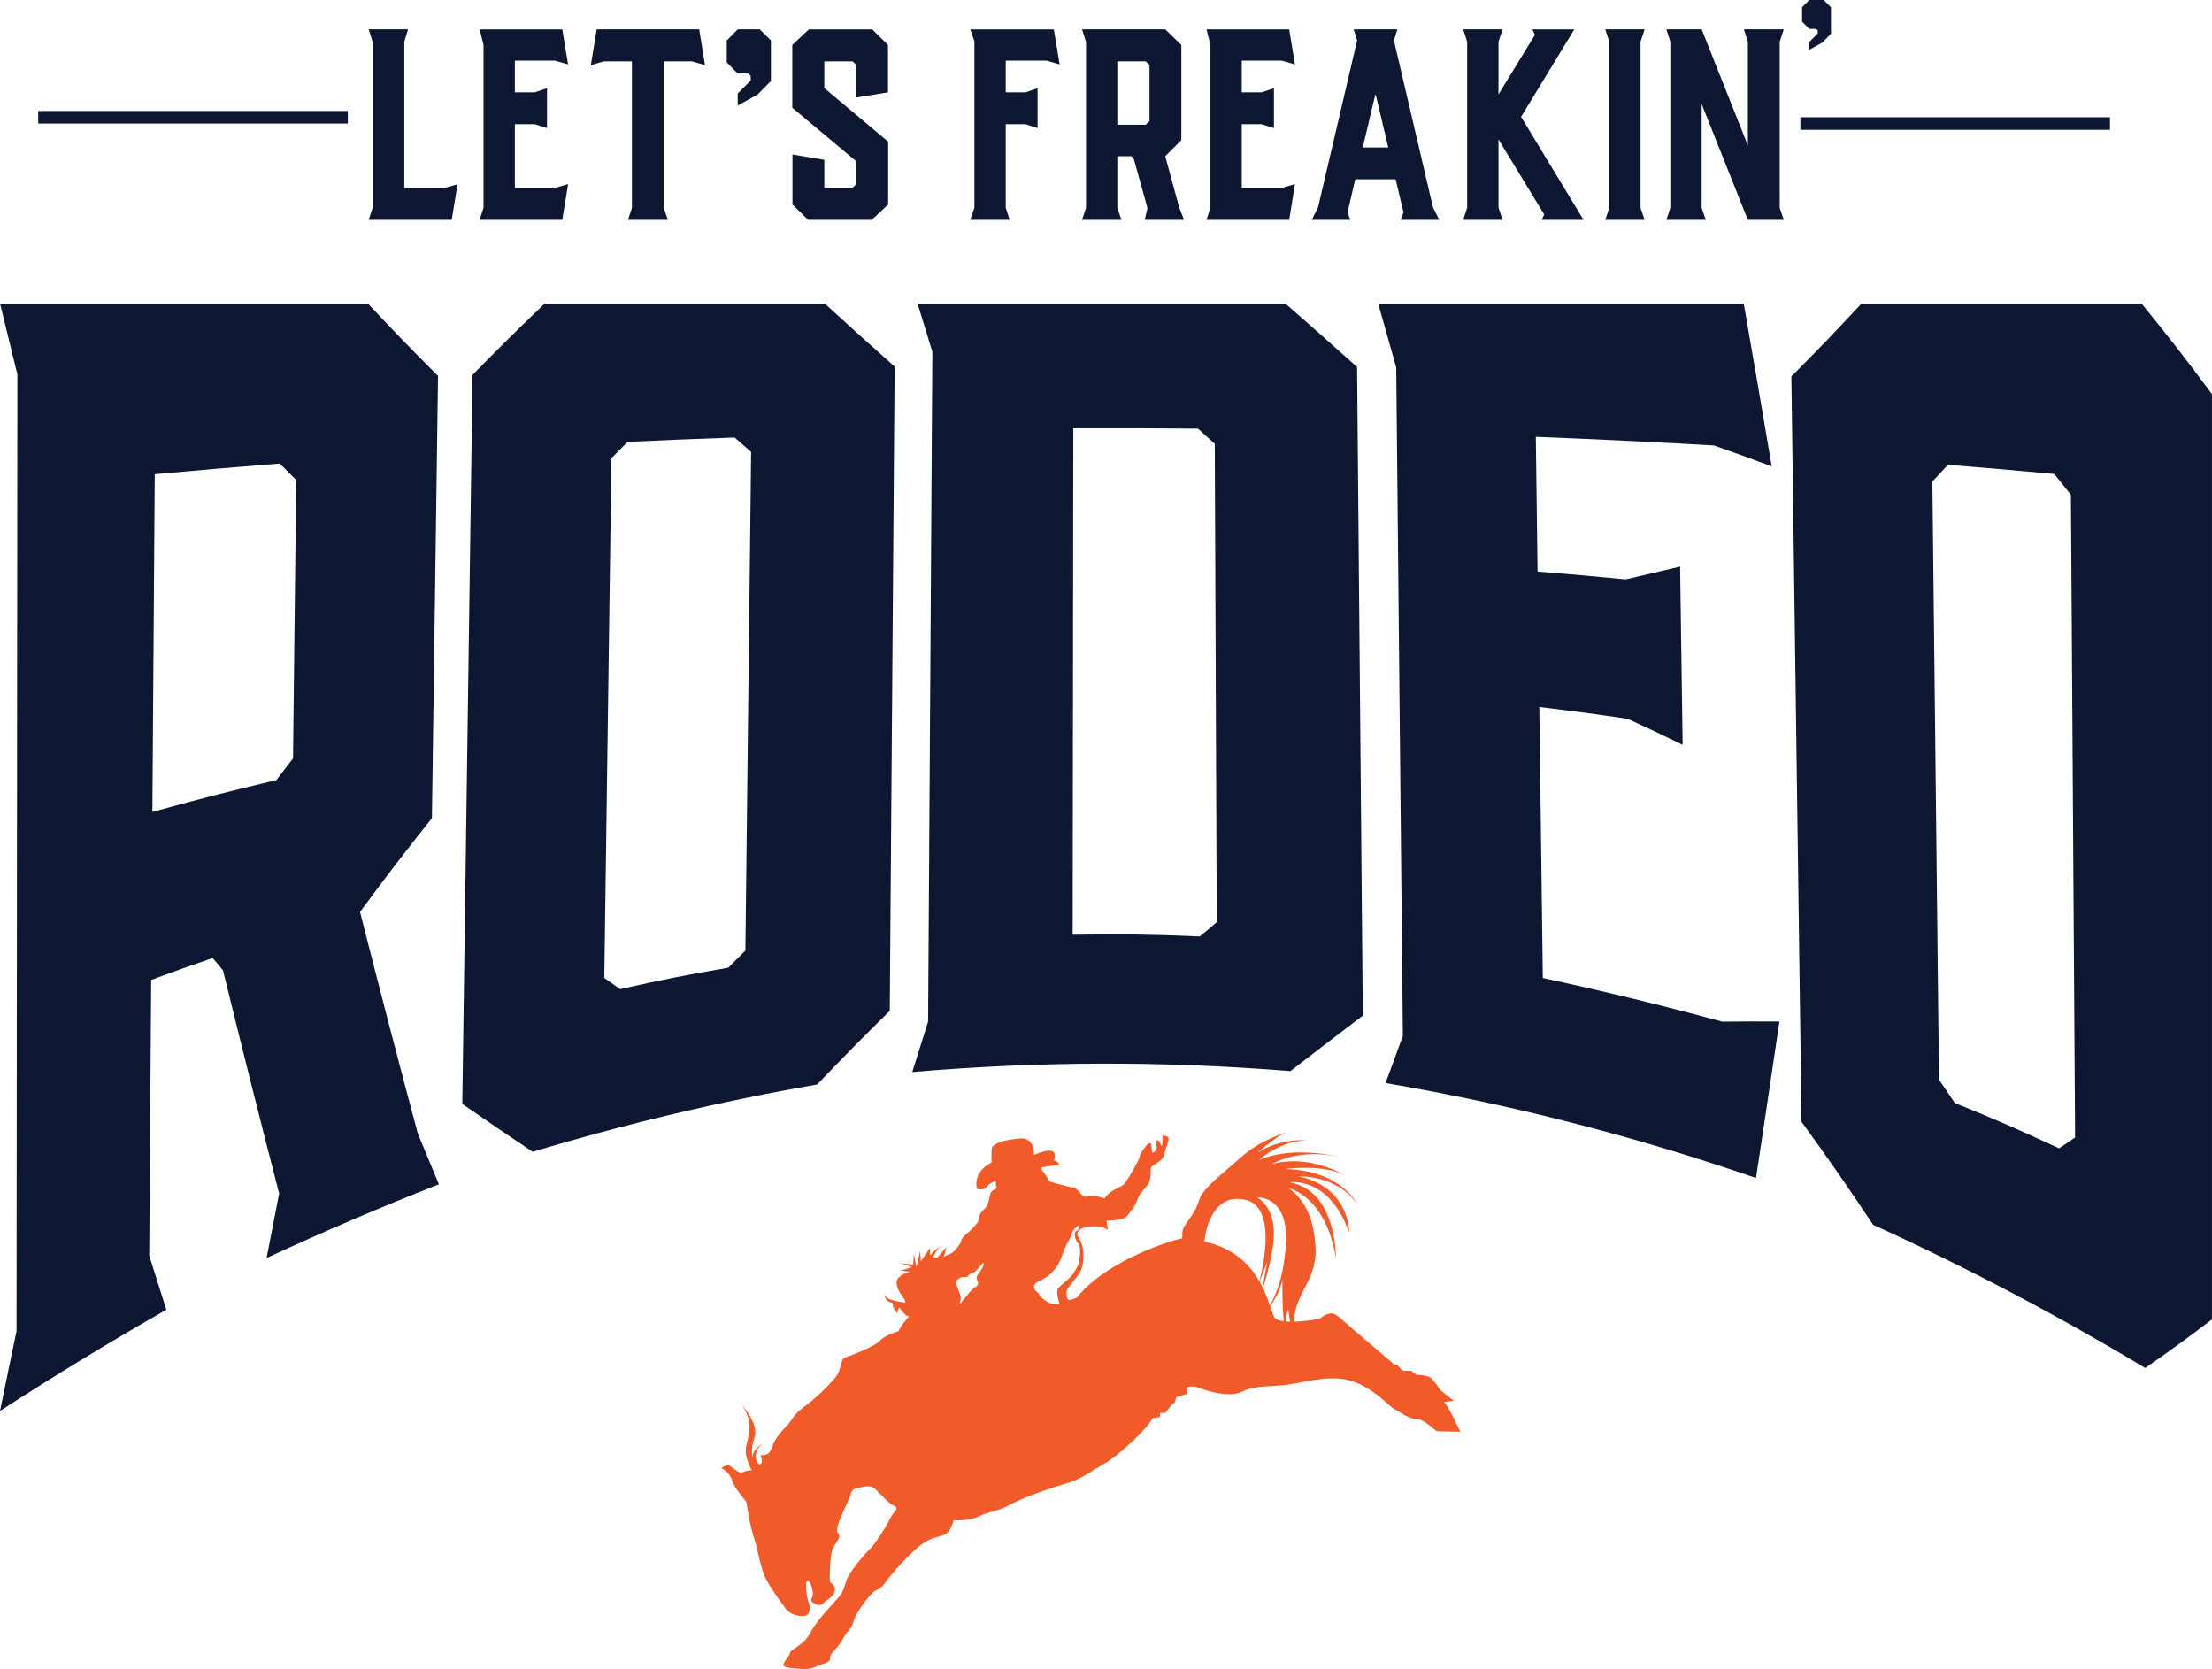 <svg viewBox="0 0 567.516 428.137" height="5.946in" width="7.882in" xmlns="http://www.w3.org/2000/svg" data-sanitized-data-name="Layer 1" data-name="Layer 1" id="a">
  <g>
    <g>
      <path stroke-width="0" fill="#0e1732" d="M117.376,47.273l-1.493,9.135h-21.299l1.01-3.075V10.691l-1.01-3.162h10.101l-.966,3.162v37.549h10.277l3.381-.967Z"></path>
      <path stroke-width="0" fill="#0e1732" d="M144.251,56.408h-21.211l1.01-3.119V11.526l-1.01-3.997h21.211l1.493,9.002-3.337-.967h-10.321v8.125h5.094l3.162-1.054v10.234l-3.162-1.01h-5.094v16.337h10.321l3.337-.967-1.493,9.179Z"></path>
      <path stroke-width="0" fill="#0e1732" d="M179.383,7.529l1.493,9.178-3.382-.965h-7.202v37.591l1.054,3.075h-10.232l1.01-3.075V15.742h-7.202l-3.338.965,1.493-9.178h26.306Z"></path>
      <path stroke-width="0" fill="#0e1732" d="M189.263,7.529h5.665l2.855,2.855v10.408l-3.426,3.47-5.094,2.811v-3.075l3.337-3.337v-1.186l-.614-.614h-2.723l-2.811-2.855v-5.621l2.811-2.855Z"></path>
      <path stroke-width="0" fill="#0e1732" d="M227.82,11.526v12.164l-8.124,1.318v-8.344l-.967-.921h-7.246v6.85l16.381,13.746v16.118l-4.216,3.953h-16.293l-4.04-3.953v-12.823l8.169,1.361v7.202h7.202l.966-.923v-5.928l-16.381-13.702V11.526l4.26-3.997h16.249l4.04,3.997Z"></path>
      <path stroke-width="0" fill="#0e1732" d="M249.995,10.603l-1.054-3.074h21.432l1.493,9.002-3.338-.967h-10.496v8.125h5.094l3.075-1.054v10.234l-3.075-1.01h-5.094v21.431l1.01,3.119h-10.101l1.054-3.119V10.603Z"></path>
      <path stroke-width="0" fill="#0e1732" d="M287.718,56.408h-10.102l1.01-3.075V10.691l-1.01-3.162h21.345l4.127,3.997v24.417l-4.127,4.128,3.556,13.087,1.274,3.251h-10.101l.702-3.031-3.469-12.516-.616-.79h-3.644v13.262l1.054,3.075ZM286.663,15.742v16.248h7.29l.967-.923v-14.404l-.967-.921h-7.29Z"></path>
      <path stroke-width="0" fill="#0e1732" d="M330.754,56.408h-21.211l1.009-3.119V11.526l-1.009-3.997h21.211l1.493,9.002-3.337-.967h-10.321v8.125h5.095l3.162-1.054v10.234l-3.162-1.01h-5.095v16.337h10.321l3.337-.967-1.493,9.179Z"></path>
      <path stroke-width="0" fill="#0e1732" d="M346.43,56.408h-9.881l1.625-3.251,10.013-42.774-.877-2.855h11.199l-.879,2.855,10.013,42.774,1.625,3.251h-9.881l.703-1.933-2.021-8.476h-10.364l-1.977,8.476.703,1.933ZM349.636,37.831h6.544l-3.206-13.525h-.132l-3.207,13.525Z"></path>
      <path stroke-width="0" fill="#0e1732" d="M403.914,7.529l-13.658,22.441,16.03,26.438h-10.716l.616-1.407-11.727-19.234v17.522l1.054,3.119h-10.101l1.01-3.119V10.691l-1.01-3.162h10.101l-1.054,3.162v13.527l9.355-15.283-.658-1.405h10.759Z"></path>
      <path stroke-width="0" fill="#0e1732" d="M420.908,53.333l1.054,3.075h-10.101l1.009-3.075V10.691l-1.009-3.162h10.101l-1.054,3.162v42.642Z"></path>
      <path stroke-width="0" fill="#0e1732" d="M436.585,53.333l1.054,3.075h-10.101l1.01-3.075V10.691l-1.01-3.162h9.046l11.858,29.775V10.691l-1.01-3.162h10.232l-1.053,3.162v42.642l1.053,3.075h-9.222l-11.858-29.733v26.657Z"></path>
      <path stroke-width="0" fill="#0e1732" d="M464.196,0h3.702l1.865,1.867v6.802l-2.239,2.269-3.329,1.837v-2.01l2.181-2.181v-.776l-.402-.402h-1.779l-1.837-1.865V1.867l1.837-1.867Z"></path>
    </g>
    <g>
      <path stroke-width="0" fill="#0e1732" d="M42.666,335.982c-14.559,8.298-28.604,16.855-42.666,25.97,1.684-8.275,2.53-12.372,4.231-20.488.073-81.8.146-163.601.219-245.401-1.774-7.207-2.664-10.846-4.451-18.197,31.459,0,62.919,0,94.378,0,7.203,7.667,10.8,11.369,17.998,18.57l-1.568,113.452c-7.397,9.288-11.088,14.086-18.445,24.054,4.818,18.978,9.757,37.926,14.823,56.84,2.162,5.254,3.244,7.858,5.409,13.025-15.024,5.9-29.56,12.124-44.206,18.909,1.285-6.66,1.929-9.969,3.218-16.549-4.925-19.059-9.724-38.15-14.409-57.269-1.053-1.251-1.58-1.88-2.633-3.144-6.332,2.173-9.49,3.298-15.787,5.625-.167,23.572-.333,47.144-.5,70.716,1.757,5.609,2.634,8.387,4.387,13.889ZM39.695,121.653l-.612,86.638c12.669-3.498,19.032-5.132,31.802-8.168,1.713-2.246,2.57-3.359,4.286-5.567.274-23.803.547-47.606.821-71.409-1.682-1.681-2.524-2.528-4.207-4.237-12.853,1.019-19.272,1.568-32.091,2.742Z"></path>
      <path stroke-width="0" fill="#0e1732" d="M211.595,77.865c7.16,6.552,10.747,9.775,17.937,16.173-.418,55.093-.837,110.186-1.255,165.278-7.444,7.338-11.171,11.103-18.627,18.887-24.814,4.322-48.852,10.029-72.988,17.273-7.247-4.857-10.858-7.301-18.059-12.285.877-62.342,1.753-124.683,2.63-187.025,7.405-7.536,11.109-11.184,18.511-18.301,23.951,0,47.901,0,71.852,0ZM192.708,115.928c-1.697-1.473-2.546-2.211-4.242-3.694-10.988.388-16.48.611-27.456,1.111-1.656,1.668-2.485,2.507-4.141,4.194-.611,44.443-1.222,88.887-1.833,133.33,1.626,1.152,2.439,1.727,4.067,2.876,11.069-2.481,16.621-3.582,27.749-5.507,1.753-1.771,2.63-2.649,4.384-4.394.491-42.639.982-85.277,1.473-127.916Z"></path>
      <path stroke-width="0" fill="#0e1732" d="M239.209,90.239c-1.525-4.94-2.286-7.414-3.806-12.374,31.459,0,62.919,0,94.378,0,7.344,6.44,11.024,9.684,18.398,16.283.489,55.466.979,110.932,1.468,166.398-7.407,5.627-11.122,8.459-18.575,14.223-32.635-2.634-64.42-2.552-97.023.245,1.629-5.198,2.443-7.788,4.067-12.952.364-57.274.728-114.548,1.092-171.822ZM275.368,109.865c-.054,43.308-.107,86.617-.161,129.925,13.044-.197,19.569-.108,32.608.446,1.744-1.469,2.615-2.201,4.356-3.66-.166-40.907-.332-81.814-.498-122.721-1.724-1.564-2.585-2.345-4.307-3.903-12.798-.11-19.199-.127-31.998-.088Z"></path>
      <path stroke-width="0" fill="#0e1732" d="M450.534,302.186c-31.296-10.752-62.451-18.781-95.053-24.351,1.78-4.825,2.669-7.242,4.443-12.086-.568-57.158-1.136-114.317-1.704-171.475-1.855-6.588-2.781-9.869-4.629-16.409,31.265,0,62.53,0,93.796,0,2.422,13.918,4.816,27.841,7.181,41.768-5.926-2.205-8.89-3.275-14.821-5.362-15.226-.879-30.469-1.617-45.709-2.214.179,13.827.268,20.74.447,34.567,9.058.728,13.583,1.129,22.623,2.006,5.585-1.301,8.376-1.955,13.952-3.275.216,15.238.432,30.475.648,45.713-5.635-2.749-8.456-4.081-14.101-6.671-9.055-1.32-13.591-1.924-22.672-3.02.3,23.17.6,46.339.899,69.509,15.516,3.343,30.688,7.039,46.005,11.202,5.893-.052,8.833-.058,14.7-.035-1.977,13.381-3.979,26.759-6.005,40.132Z"></path>
      <path stroke-width="0" fill="#0e1732" d="M549.456,77.865c7.255,8.93,10.87,13.564,18.06,23.228v237.376c-6.842,5.211-10.263,7.689-17.116,12.448-22.709-13.601-45.716-25.743-69.817-36.719-7.316-10.962-10.993-16.233-18.369-26.415-.87-63.736-1.739-127.472-2.609-191.208,7.197-7.251,10.794-10.981,17.998-18.71,23.951,0,47.902,0,71.852,0ZM531.328,126.926c-1.71-2.157-2.566-3.225-4.279-5.344-10.889-.994-16.341-1.464-27.254-2.346-1.606,1.727-2.408,2.583-4.013,4.283.567,51.143,1.134,102.285,1.701,153.428,1.625,2.381,2.437,3.582,4.058,6.003,10.76,4.374,16.113,6.7,26.75,11.63,1.646-1.101,2.469-1.656,4.114-2.778-.359-54.959-.718-109.918-1.077-164.877Z"></path>
    </g>
  </g>
  <rect stroke-width="0" fill="#0e1732" height="3.218" width="79.438" y="28.469" x="9.794"></rect>
  <rect stroke-width="0" fill="#0e1732" height="3.218" width="79.438" y="30.078" x="461.917"></rect>
  <path stroke-width="0" fill="#f15a29" d="M370.476,359.626l2.576-.256s-3.347-2.447-3.862-3.283c-.515-.838-1.223-1.636-1.932-2.491-.707-.856-3.862-.922-3.862-.922l-1.351-1.028h-2.189l-1.417-1.545h-.643s-10.857-9.27-12.349-10.559c-1.492-1.287-2.843-2.896-4.324-2.573-1.481.321-2.576,1.351-2.576,1.351,0,0-3.442.652-6.601.732.051-1.048.212-2.206.55-3.436,1.353-4.892,5.408-8.69,5.023-15.579-.387-6.886-2.383-12.038-6.825-15.192,0,0,9.398,1.868,12.038,17.832,0,0,.259-17.445-11.973-19.375,0,0,10.172-1.804,15.385,12.873,0,0,.259-11.522-12.937-14.418,0,0,10.041-.387,15.062,7.273,0,0-3.862-8.69-18.475-9.141,0,0,9.725-1.388,15.451,1.707-2.569-1.475-10.311-5.251-18.862-2.993,0,0,6.535-4.165,17.304-1.819-1.035-.259-12.188-2.892-20.651.789,0,0,5.021-4.828,12.166-5.021,0,0-6.5-.707-12.548,3.15.157-.139,4.103-3.641,7.134-5.191-2.801.99-7.609,2.985-10.937,5.967-4.956,4.441-10.105,8.175-11.136,11.202-1.03,3.024-1.609,3.539-2.704,5.213-1.094,1.674-1.674,2.189-1.674,3.542s.128,1.287-1.03,1.481c-1.158.192-18.283,5.213-26.007,14.934,0,0-1.738.838-2.189.579-.451-.256-.772-1.866-.192-2.832.579-.966,2.704-3.283,3.347-4.572.643-1.287,1.415-5.536-.515-8.56-1.932-3.027,5.472-3.67,7.468-1.932l-.323-2.381s4.121-.064,5.021-.966c.902-.902,2.511-3.091,2.962-4.636.451-1.543,2.573-3.217,2.96-4.311.387-1.094.387-2.255.387-2.962s.064-1.03,1.03-1.545,2.509-1.802,2.509-2.64,1.289-3.668,1.03-4.183c-.256-.515-1.545-.774-1.545-.515,0,.256.066,2.573-.192,2.573-.256,0-.643-1.674-1.094-1.479-.451.192-.256,1.094-.192,1.866.064.774-.966,1.609-1.158,1.223-.195-.385,0-2.573-.71-2.317-.707.259-1.094,1.03-1.415,1.417-.323.385-1.03,1.481-1.094,2.06-.064.579-1.417,2.96-2.125,4.183-.71,1.225-1.094,1.674-1.674,2.64-.579.966-3.67,1.481-5.215,3.862,0,0-2.317-.836-3.734-.579-1.415.259-1.636.128-1.848-.064-.212-.192-1.563-2.06-2.335-2.125-.774-.064-2.255-.451-3.606-.836-1.353-.387-2.768-.579-3.027-1.353-.256-.772-1.738-2.64-1.866-2.832-.128-.192,4.055-.838,4.57-.643.515.192-.064-1.289-1.094-1.225,0,0,.838-2.509-.964-2.573-1.804-.064-4.185,1.094-4.185,1.094,0,0,.256-4.572-3.542-4.249s-7.081,1.223-7.273,2.576c-.192,1.351-.064,3.604-.064,3.604,0,0-4.764,2.06-3.798,6.696,0,0,1.415.772,2.576-.515,1.158-1.289,2.253-1.353,2.253-1.353,0,0,.128,1.738.321,1.738.195,0-1.479.579-1.674,1.417-.192.838-.579,2.896-1.158,3.539-.579.646-1.609,1.353-1.738,2.64-.128,1.289-.966,1.932-1.674,2.704-.707.774-1.932,1.738-2.447,2.319-.515.579-.451,1.028-.643,1.415-.192.387-1.674,2.511-2.509,2.768-.838.259-1.74.838-1.74.838l.646-2.511-2.383,2.768-1.094-.064s.853-2.01,2.074-3.097c-.847.65-2.496,1.965-2.781,2.582l-.064-1.93-2.319,3.347-.192-2.576-.966,4.121-.643-3.413-.192,2.768-3.091-.385,2.832,1.03-3.024.9,2.573.259s-1.866.321-3.024,1.545c-1.158,1.223-.128,3.283,1.094,4.956,1.223,1.674.579,1.479-.451,1.287-.993-.186-4.318-.67-4.152-2.089-.069.451-.095,1.696,1.576,2.217.175.055.323.102.449.139-.024.111-.228,1.227,1.404,2.808-.084-.091-.433-.575.272-1.722,0,0,1.545,2.509,2.576,2.253,0,0-2.576,2.832-2.704,3.862,0,0-3.411.9-4.828,2.445-1.415,1.545-7.724,3.929-8.947,4.313-1.225.387-1.03,3.027-1.996,4.441-.966,1.417-3.283,3.864-6.051,6.245-2.768,2.381-3.862,2.64-5.6,5.149-1.74,2.511-1.03,1.158-3.091,3.67-2.06,2.511-1.868,3.926-2.768,4.892-.902.966-2.253.643-2.253.643,0,0,.9,1.996,0,2.319-.902.321-2.317-2.958.508-5.211-.157.088-2.872,1.662-2.379,3.723-.055-.13-.789-1.987.389-5.337,1.174-3.334-2.925-8.032-3.261-8.41.201.27,2.034,2.792,1.974,5.77-.066,3.155-1.289,4.764-.902,7.017.387,2.253,1.481,3.99,1.481,3.99l-1.674.259s-.515.387-1.289.321c-.772-.064-2.64-1.93-3.155-1.866-.515.064-1.094.387-1.094.387l-.643.385s2.125.838,2.768,3.091c.646,2.253,3.606,5.085,3.734,5.794.128.707.838,5.792,1.932,9.011s1.609,7.919,3.219,10.815c1.609,2.898,3.604,5.536,4.892,7.34,1.287,1.802,5.213,2.573,5.856,1.223.646-1.353.195-2.317-.128-3.347-.321-1.03-.9-4.892-.128-5.021.772-.13,1.917,3.29,1.094,4.377-.822,1.088,1.932,2.445,2.768,1.543.838-.9,2.64-1.609,3.091-3.217.451-1.609-1.225-2.383-1.225-2.383,0,0-.128-6.63.774-8.562.902-1.93,2.317-2.896,1.287-4.055-1.03-1.158,2.319-7.145,2.898-8.819.579-1.674.643-2.383,1.93-2.64,1.289-.259,3.542-1.03,4.7.128,1.158,1.158,3.411,3.478,4.054,3.926.643.451,2.125.646,1.158,1.74-.964,1.094-1.415,2.189-1.93,3.153-.515.966-3.155,5.279-4.441,6.502-1.289,1.225-5.343,5.923-6.051,7.919-.71,1.996-.774,2.768-1.676,4.054-.9,1.289-5.92,6.181-7.66,9.592-1.738,3.411-5.085,4.185-5.277,5.279-.195,1.094-2.383,2.832-1.417,3.411.966.579,5.518.796,6.438.579,0,0,1.223-.192,2.125-.707.9-.515,3.155-.643,3.155-1.932s1.028-1.802,2.125-3.219c1.094-1.415,1.223-2.06,2.058-3.155.838-1.094,1.481-1.609,1.932-3.411.451-1.802,4.377-7.145,5.536-7.596,1.158-.451,1.932-1.158,2.704-2.317.772-1.158,7.081-8.755,10.751-10.556,3.668-1.804,4.956-.195,6.63-5.151,0,0,4.055.192,6.309-.966,2.253-1.158,5.341-1.545,6.951-2.445,1.609-.902,4.057-2.125,8.37-3.67,4.313-1.545,5.343-1.802,8.239-2.704,2.896-.902,6.374-3.411,9.206-5.021,2.832-1.609,10.62-8.562,11.845-11.33l1.994-.387v-1.03h1.353l1.93-2.445h.387l.515-1.609,2.64-.772v-1.676s1.287-.643,2.96,0c1.674.646,7.855,2.77,11.33,1.03,3.475-1.738,7.145-1.094,12.166-1.866,5.023-.774,11.394-2.704,16.866-.515,5.472,2.189,8.434,6.051,10.043,6.889,1.609.836,3.604,2.509,5.728,2.573,2.125.064,4.7,3.091,5.279,3.091s5.858.128,5.858.128c0,0-3.347-7.145-4.185-7.66ZM250.924,326.884c-.829,1.055-.057,1.276-.002,2.22.055.942-1.052,1.11-1.886,2.08-.831.971-2.828,3.466-2.828,3.466,0,0,.221-.778.276-1.72.055-.944-1.052-2.606-1.11-3.606-.055-.997.431-1.24,1.11-1.607.688-.371,1.386.221,1.941-.444.555-.665.776-.831,1.165-.721.389.111,2.717-2.717,2.717-2.717.223.942-.555,1.996-1.384,3.049ZM269.058,334.151c-.833-.389-1.998-1.386-1.998-1.386l-.553-.833c-.555-.831-1.276-.831-1.22-1.941.055-1.11,1.497-1.276,2.551-1.996,1.052-.721,1.276-.665,2.662-2.273,1.386-1.609,1.663-2.885,2.607-5.27.942-2.383,1.386-2.273,1.665-3.493.276-1.22,1.441-2.551,2.162-2.606,0,0,.276.979-.721,1.386-.999.407-.279,2.496.387,3.217.665.721.555,2.662.334,4.216-.221,1.552-.776,2.328-1.72,3.714-.942,1.388-3.604,3.051-3.882,3.94-.276.887.166,2.438.444,3.493.038.139.066.248.088.332-.223-.013-2.025-.135-2.805-.497ZM309,318.492s.966-12.683,10.364-10.751c8.293,1.702,4.709,17.29,3.749,20.934-2.383-4.167-6.469-8.483-14.113-10.183ZM323.164,328.764l1.994-5.186-1.249,6.601c-.228-.466-.475-.94-.745-1.415ZM324.04,330.45c.621-2.089,1.629-5.578,1.762-6.681.192-1.609,3.606-12.102-3.219-16.607,0,0,8.047-.515,7.34,11.845-.497,8.677-2.805,13.676-4.134,15.882-.433-1.276-.977-2.814-1.749-4.439ZM327.024,337.996c-.369-.484-.707-1.539-1.176-2.925,1.001-1.315,2.483-3.672,3.172-6.794,0,0-.126,6.577.367,10.673-1.092-.139-1.963-.431-2.363-.955ZM329.885,339.004c.082-.922.256-2.038.617-3.197,0,0,.19,1.501.502,3.25-.385-.007-.76-.022-1.119-.053Z"></path>
</svg>